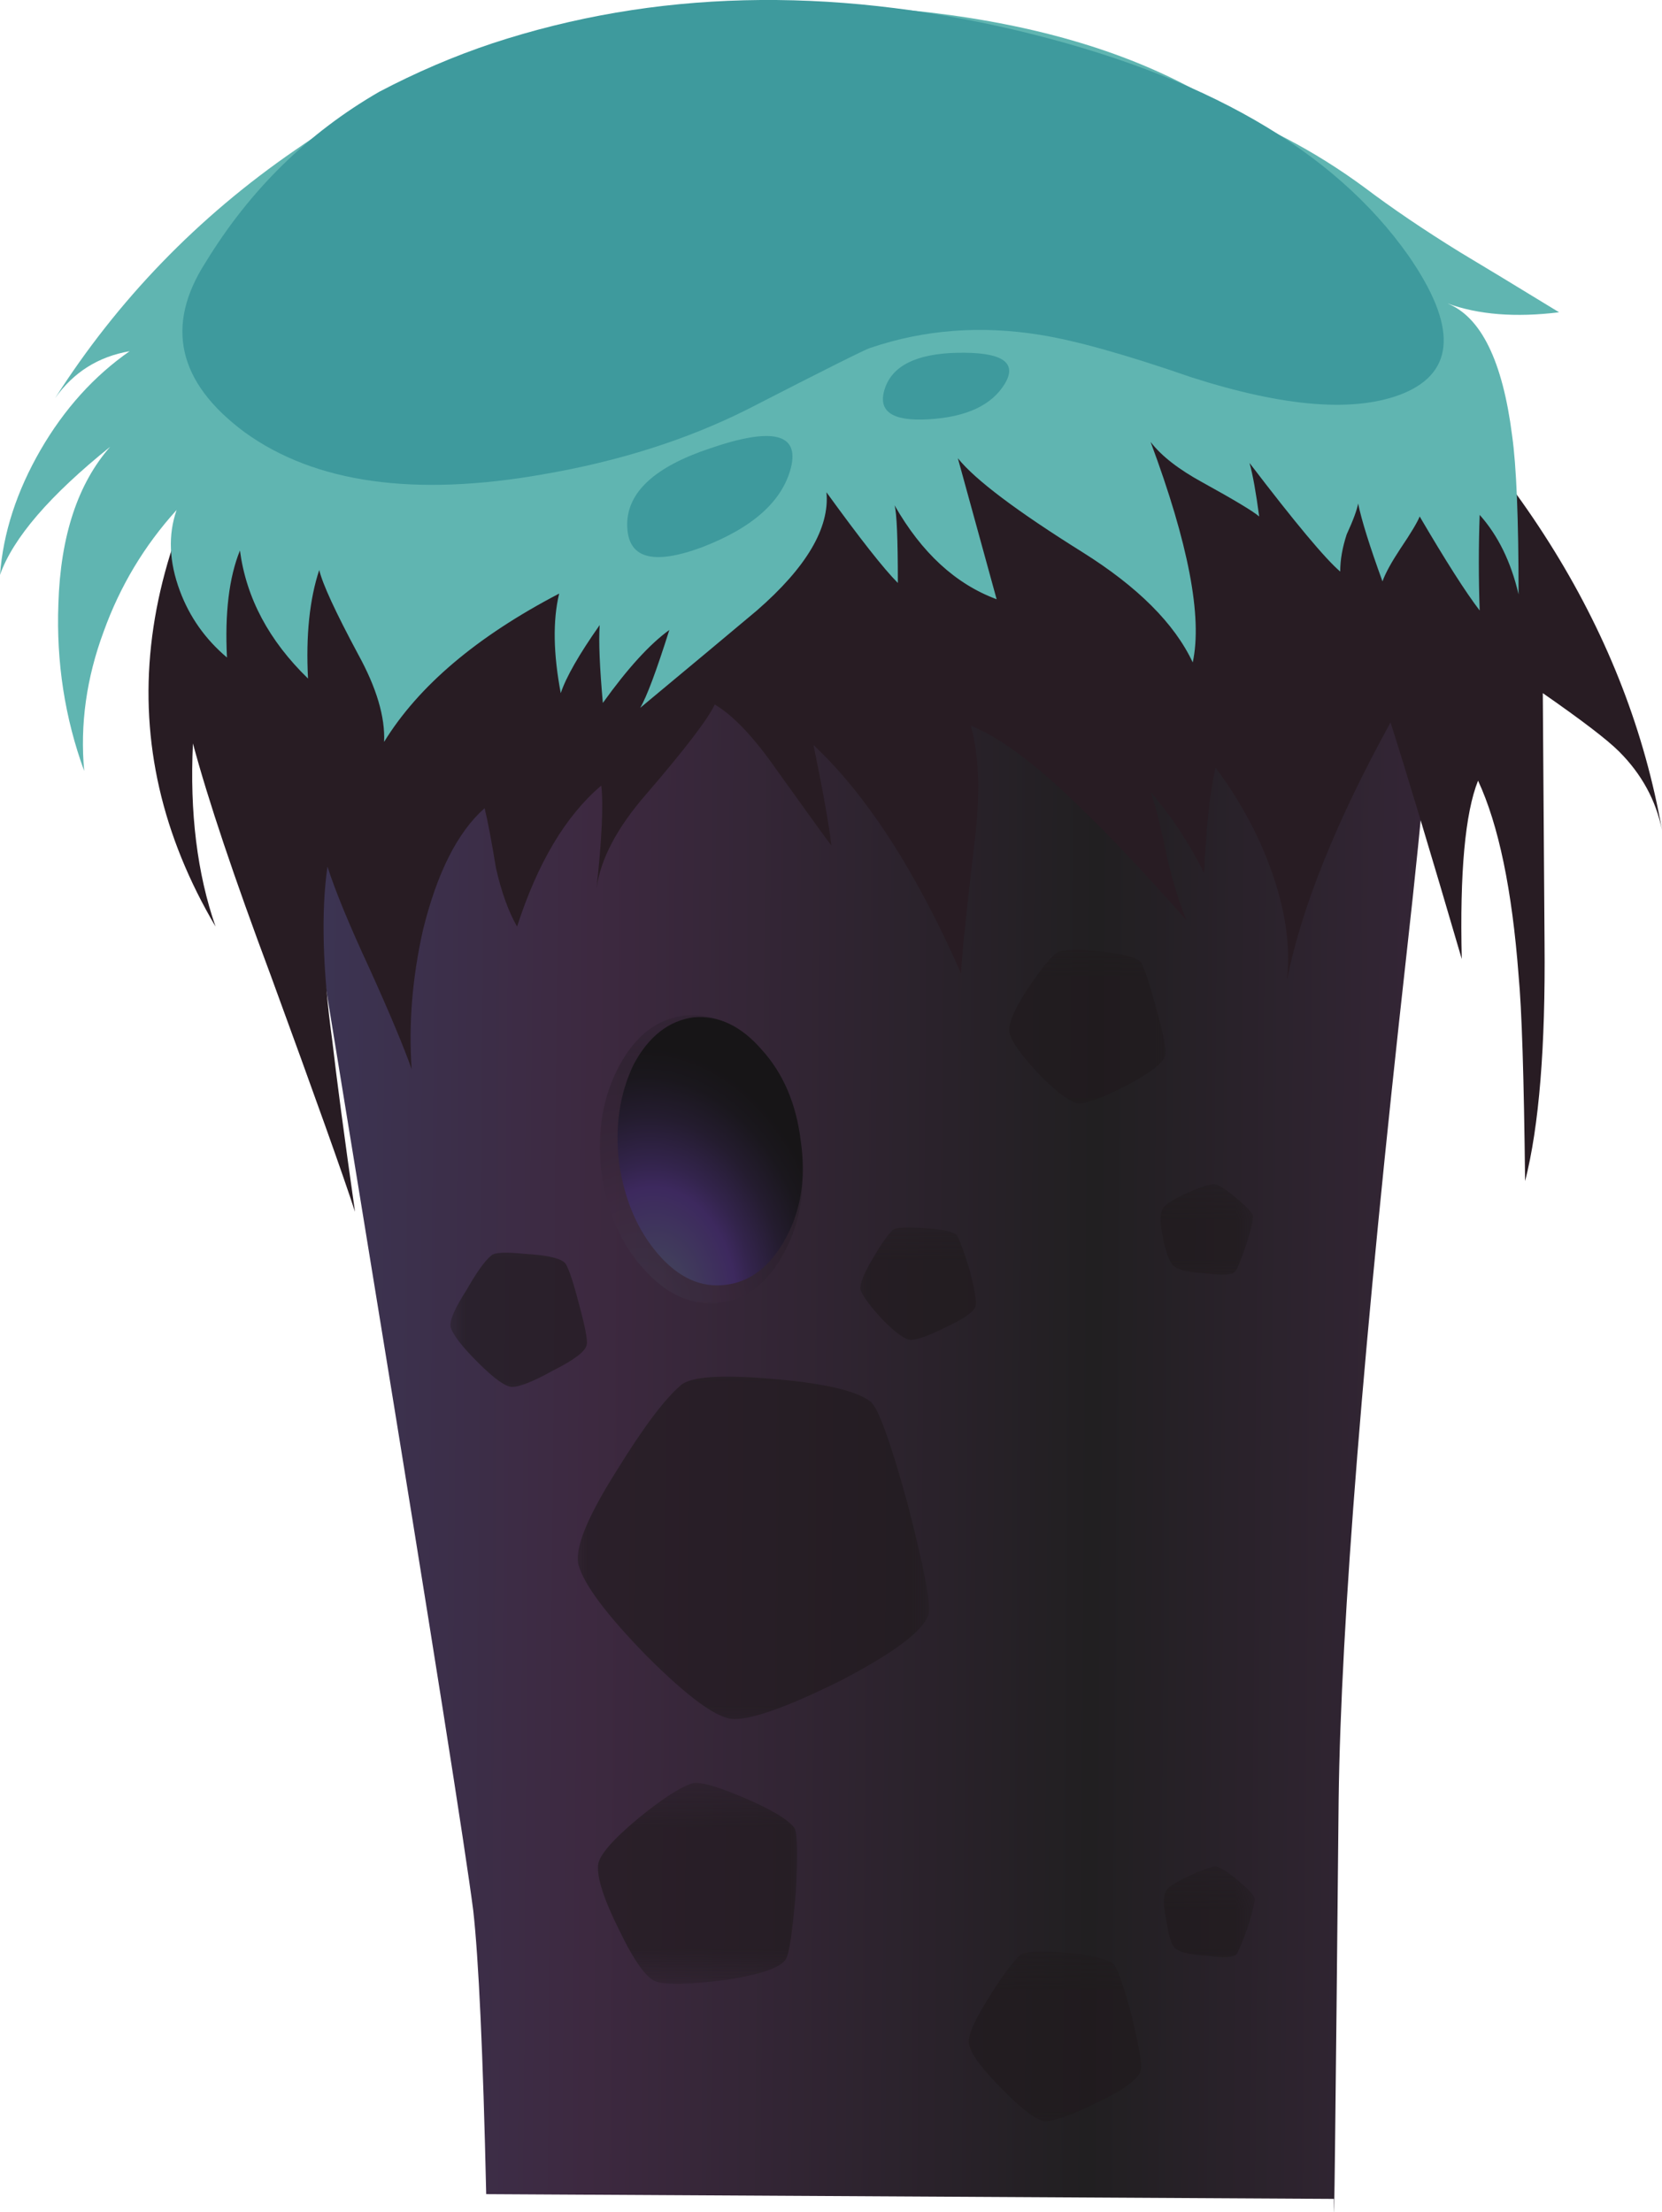 <?xml version="1.0" encoding="UTF-8" standalone="no"?>
<!-- Created with Inkscape (http://www.inkscape.org/) -->
<svg
    xmlns:inkscape="http://www.inkscape.org/namespaces/inkscape"
    xmlns:rdf="http://www.w3.org/1999/02/22-rdf-syntax-ns#"
    xmlns="http://www.w3.org/2000/svg"
    xmlns:xlink="http://www.w3.org/1999/xlink"
    xmlns:ns1="http://sozi.baierouge.fr"
    xmlns:cc="http://creativecommons.org/ns#"
    xmlns:sodipodi="http://sodipodi.sourceforge.net/DTD/sodipodi-0.dtd"
    xmlns:dc="http://purl.org/dc/elements/1.1/"
    id="svg2"
    xml:space="preserve"
    viewBox="0 0 51.275 68.246"
    version="1.1"
  >
  <defs
      id="defs6"
    >
    <linearGradient
        id="linearGradient24"
        y2="-35.921"
        gradientUnits="userSpaceOnUse"
        x2="-1.119"
        gradientTransform="matrix(-.8 .006 .006 .8 -0 54.61)"
        y1="-35.921"
        x1="-48.845"
      >
      <stop
          id="stop26"
          style="stop-color:#3d2940"
          offset="0"
      />
      <stop
          id="stop28"
          style="stop-color:#211f21"
          offset=".31"
      />
      <stop
          id="stop30"
          style="stop-color:#3d2940"
          offset=".635"
      />
      <stop
          id="stop32"
          style="stop-color:#3a4066"
          offset="1"
      />
    </linearGradient
    >
    <clipPath
        id="clipPath50"
      >
      <path
          id="path52"
          d="m14 21.597h6v8h-6v-8z"
          inkscape:connector-curvature="0"
      />
    </clipPath
    >
    <mask
        id="mask54"
      >
      <g
          id="g56"
        >
        <g
            id="g58"
            clip-path="url(#clipPath50)"
          >
          <path
              id="path60"
              style="fill:#000000;fill-opacity:.289"
              d="m14 21.597h6v8h-6v-8z"
              inkscape:connector-curvature="0"
          />
        </g
        >
      </g
      >
    </mask
    >
    <clipPath
        id="clipPath66"
      >
      <path
          id="path68"
          d="m14 21.597h6v8h-6v-8z"
          inkscape:connector-curvature="0"
      />
    </clipPath
    >
    <clipPath
        id="clipPath70"
      >
      <path
          id="path72"
          d="m14 22h6v8h-6v-8z"
          inkscape:connector-curvature="0"
      />
    </clipPath
    >
    <radialGradient
        id="radialGradient78"
        gradientUnits="userSpaceOnUse"
        cy="-9.15"
        cx="1.4"
        gradientTransform="matrix(-.794 -.098 .134 -1.084 18.262 12.836)"
        r="6.008"
      >
      <stop
          id="stop80"
          style="stop-color:#43485a"
          offset="0"
      />
      <stop
          id="stop82"
          style="stop-color:#3d2940"
          offset=".431"
      />
      <stop
          id="stop84"
          style="stop-color:#2d212f"
          offset="0.6"
      />
      <stop
          id="stop86"
          style="stop-color:#1d181d"
          offset=".831"
      />
      <stop
          id="stop88"
          style="stop-color:#171517"
          offset="1"
      />
    </radialGradient
    >
    <radialGradient
        id="radialGradient122"
        gradientUnits="userSpaceOnUse"
        cy="39.9"
        cx="20.35"
        gradientTransform="matrix(-.794 -.099 -.138 1.109 37.938 -19.557)"
        r="5.454"
      >
      <stop
          id="stop124"
          style="stop-color:#43485a"
          offset="0"
      />
      <stop
          id="stop126"
          style="stop-color:#3d295e"
          offset=".431"
      />
      <stop
          id="stop128"
          style="stop-color:#33244c"
          offset=".529"
      />
      <stop
          id="stop130"
          style="stop-color:#241c2f"
          offset=".718"
      />
      <stop
          id="stop132"
          style="stop-color:#1a171d"
          offset=".882"
      />
      <stop
          id="stop134"
          style="stop-color:#171517"
          offset="1"
      />
    </radialGradient
    >
    <clipPath
        id="clipPath142"
      >
      <path
          id="path144"
          d="m11 19.597h4v5h-4v-5z"
          inkscape:connector-curvature="0"
      />
    </clipPath
    >
    <mask
        id="mask146"
      >
      <g
          id="g148"
        >
        <g
            id="g150"
            clip-path="url(#clipPath142)"
          >
          <path
              id="path152"
              style="fill:#000000;fill-opacity:.629"
              d="m11 19.597h4v5h-4v-5z"
              inkscape:connector-curvature="0"
          />
        </g
        >
      </g
      >
    </mask
    >
    <clipPath
        id="clipPath158"
      >
      <path
          id="path160"
          d="m11 19.597h4v5h-4v-5z"
          inkscape:connector-curvature="0"
      />
    </clipPath
    >
    <clipPath
        id="clipPath162"
      >
      <path
          id="path164"
          d="m11 20h4v5h-4v-5z"
          inkscape:connector-curvature="0"
      />
    </clipPath
    >
    <clipPath
        id="clipPath186"
      >
      <path
          id="path188"
          d="m23 1.597h6v5h-6v-5z"
          inkscape:connector-curvature="0"
      />
    </clipPath
    >
    <mask
        id="mask190"
      >
      <g
          id="g192"
        >
        <g
            id="g194"
            clip-path="url(#clipPath186)"
          >
          <path
              id="path196"
              style="fill:#000000;fill-opacity:.629"
              d="m23 1.597h6v5h-6v-5z"
              inkscape:connector-curvature="0"
          />
        </g
        >
      </g
      >
    </mask
    >
    <clipPath
        id="clipPath202"
      >
      <path
          id="path204"
          d="m23 1.597h6v5h-6v-5z"
          inkscape:connector-curvature="0"
      />
    </clipPath
    >
    <clipPath
        id="clipPath206"
      >
      <path
          id="path208"
          d="m23 2h6v5h-6v-5z"
          inkscape:connector-curvature="0"
      />
    </clipPath
    >
    <clipPath
        id="clipPath230"
      >
      <path
          id="path232"
          d="m24 26.597h5v5h-5v-5z"
          inkscape:connector-curvature="0"
      />
    </clipPath
    >
    <mask
        id="mask234"
      >
      <g
          id="g236"
        >
        <g
            id="g238"
            clip-path="url(#clipPath230)"
          >
          <path
              id="path240"
              style="fill:#000000;fill-opacity:.629"
              d="m24 26.597h5v5h-5v-5z"
              inkscape:connector-curvature="0"
          />
        </g
        >
      </g
      >
    </mask
    >
    <clipPath
        id="clipPath246"
      >
      <path
          id="path248"
          d="m24 26.597h5v5h-5v-5z"
          inkscape:connector-curvature="0"
      />
    </clipPath
    >
    <clipPath
        id="clipPath250"
      >
      <path
          id="path252"
          d="m24 27h5v5h-5v-5z"
          inkscape:connector-curvature="0"
      />
    </clipPath
    >
    <clipPath
        id="clipPath274"
      >
      <path
          id="path276"
          d="m14 5.597h6v5h-6v-5z"
          inkscape:connector-curvature="0"
      />
    </clipPath
    >
    <mask
        id="mask278"
      >
      <g
          id="g280"
        >
        <g
            id="g282"
            clip-path="url(#clipPath274)"
          >
          <path
              id="path284"
              style="fill:#000000;fill-opacity:.629"
              d="m14 5.597h6v5h-6v-5z"
              inkscape:connector-curvature="0"
          />
        </g
        >
      </g
      >
    </mask
    >
    <clipPath
        id="clipPath290"
      >
      <path
          id="path292"
          d="m14 5.597h6v5h-6v-5z"
          inkscape:connector-curvature="0"
      />
    </clipPath
    >
    <clipPath
        id="clipPath294"
      >
      <path
          id="path296"
          d="m14 6h6v5h-6v-5z"
          inkscape:connector-curvature="0"
      />
    </clipPath
    >
    <clipPath
        id="clipPath318"
      >
      <path
          id="path320"
          d="m21 20.597h4v4h-4v-4z"
          inkscape:connector-curvature="0"
      />
    </clipPath
    >
    <mask
        id="mask322"
      >
      <g
          id="g324"
        >
        <g
            id="g326"
            clip-path="url(#clipPath318)"
          >
          <path
              id="path328"
              style="fill:#000000;fill-opacity:.629"
              d="m21 20.597h4v4h-4v-4z"
              inkscape:connector-curvature="0"
          />
        </g
        >
      </g
      >
    </mask
    >
    <clipPath
        id="clipPath334"
      >
      <path
          id="path336"
          d="m21 20.597h4v4h-4v-4z"
          inkscape:connector-curvature="0"
      />
    </clipPath
    >
    <clipPath
        id="clipPath338"
      >
      <path
          id="path340"
          d="m21 21h4v4h-4v-4z"
          inkscape:connector-curvature="0"
      />
    </clipPath
    >
    <clipPath
        id="clipPath362"
      >
      <path
          id="path364"
          d="m28 22.597h3v3h-3v-3z"
          inkscape:connector-curvature="0"
      />
    </clipPath
    >
    <mask
        id="mask366"
      >
      <g
          id="g368"
        >
        <g
            id="g370"
            clip-path="url(#clipPath362)"
          >
          <path
              id="path372"
              style="fill:#000000;fill-opacity:.629"
              d="m28 22.597h3v3h-3v-3z"
              inkscape:connector-curvature="0"
          />
        </g
        >
      </g
      >
    </mask
    >
    <clipPath
        id="clipPath378"
      >
      <path
          id="path380"
          d="m28 22.597h3v3h-3v-3z"
          inkscape:connector-curvature="0"
      />
    </clipPath
    >
    <clipPath
        id="clipPath382"
      >
      <path
          id="path384"
          d="m28 23h3v3h-3v-3z"
          inkscape:connector-curvature="0"
      />
    </clipPath
    >
    <clipPath
        id="clipPath406"
      >
      <path
          id="path408"
          d="m28 5.597h3v3h-3v-3z"
          inkscape:connector-curvature="0"
      />
    </clipPath
    >
    <mask
        id="mask410"
      >
      <g
          id="g412"
        >
        <g
            id="g414"
            clip-path="url(#clipPath406)"
          >
          <path
              id="path416"
              style="fill:#000000;fill-opacity:.629"
              d="m28 5.597h3v3h-3v-3z"
              inkscape:connector-curvature="0"
          />
        </g
        >
      </g
      >
    </mask
    >
    <clipPath
        id="clipPath422"
      >
      <path
          id="path424"
          d="m28 5.597h3v3h-3v-3z"
          inkscape:connector-curvature="0"
      />
    </clipPath
    >
    <clipPath
        id="clipPath426"
      >
      <path
          id="path428"
          d="m28 6h3v3h-3v-3z"
          inkscape:connector-curvature="0"
      />
    </clipPath
    >
    <clipPath
        id="clipPath450"
      >
      <path
          id="path452"
          d="m14 11.597h9v10h-9v-10z"
          inkscape:connector-curvature="0"
      />
    </clipPath
    >
    <mask
        id="mask454"
      >
      <g
          id="g456"
        >
        <g
            id="g458"
            clip-path="url(#clipPath450)"
          >
          <path
              id="path460"
              style="fill:#000000;fill-opacity:.629"
              d="m14 11.597h9v10h-9v-10z"
              inkscape:connector-curvature="0"
          />
        </g
        >
      </g
      >
    </mask
    >
    <clipPath
        id="clipPath466"
      >
      <path
          id="path468"
          d="m14 11.597h9v10h-9v-10z"
          inkscape:connector-curvature="0"
      />
    </clipPath
    >
    <clipPath
        id="clipPath470"
      >
      <path
          id="path472"
          d="m14 12h9v10h-9v-10z"
          inkscape:connector-curvature="0"
      />
    </clipPath
    >
  </defs
  >
  <g
      id="g10"
      transform="matrix(1.25 0 0 -1.25 0 68.246)"
    >
    <g
        id="g12"
      >
      <g
          id="g14"
        >
        <g
            id="g16"
          >
          <g
              id="g22"
            >
            <path
                id="path34"
                style="fill-rule:evenodd;fill:url(#linearGradient24)"
                d="m34.719 31.089c-1.067-9.57-1.625-16.547-1.68-20.918-0.078-8-0.117-11.281-0.117-9.84l-20.922 0.117c-0.078 3.497-0.188 5.829-0.32 7-0.188 1.469-1.012 6.696-2.481 15.684-1.066 6.531-1.625 9.973-1.679 10.316-0.508 3.254-0.852 6.122-1.04 8.602-0.132 1.758 0.426 3.172 1.68 4.238 0.801 0.696 2.215 1.414 4.238 2.16 0.856 0.321 2.403 0.977 4.641 1.961 2.055 0.774 3.68 1.055 4.883 0.84 1.039-0.16 3.144-1.172 6.316-3.039 3.524-2.027 5.856-3.746 7-5.16 0.481-0.586 0.309-4.574-0.519-11.961z"
                inkscape:connector-curvature="0"
            />
          </g
          >
        </g
        >
      </g
      >
      <path
          id="path36"
          style="fill-rule:evenodd;fill:#281c23"
          d="m39.961 36.05c-0.293 0.293-0.922 0.773-1.883 1.441 0-0.136 0.016-2.187 0.043-6.16 0.024-2.562-0.133-4.523-0.48-5.883-0.028 2.563-0.082 4.254-0.161 5.082-0.16 2.106-0.492 3.708-1 4.801-0.32-0.801-0.453-2.269-0.402-4.402-0.773 2.641-1.359 4.586-1.758 5.84-1.343-2.442-2.195-4.563-2.558-6.36 0.09 0.762-0.016 1.602-0.321 2.52-0.32 0.961-0.8 1.867-1.441 2.723-0.133-0.563-0.227-1.43-0.281-2.602-0.371 0.746-0.813 1.414-1.321 2 0.11-0.293 0.243-0.828 0.403-1.602 0.16-0.664 0.32-1.183 0.48-1.558-1.015 1.144-1.84 2.027-2.48 2.64-1.121 1.122-2.067 1.84-2.84 2.161 0.211-0.75 0.238-1.75 0.078-3-0.211-1.789-0.316-2.828-0.316-3.121-1.121 2.535-2.336 4.414-3.645 5.64 0.242-1.176 0.387-2 0.442-2.48-0.106 0.133-0.559 0.761-1.36 1.879-0.558 0.8-1.066 1.336-1.519 1.601-0.161-0.347-0.719-1.082-1.68-2.199-0.727-0.832-1.141-1.613-1.238-2.34 0.132 1.219 0.172 2.067 0.117 2.539-0.879-0.746-1.57-1.906-2.078-3.48-0.215 0.375-0.387 0.855-0.52 1.441-0.109 0.664-0.203 1.16-0.281 1.481-0.668-0.59-1.172-1.59-1.52-3-0.265-1.176-0.359-2.321-0.281-3.442-0.187 0.531-0.531 1.36-1.039 2.481-0.508 1.093-0.851 1.933-1.039 2.519-0.16-1.121-0.121-2.547 0.117-4.281 0.11-0.961 0.297-2.371 0.563-4.238-0.293 0.906-0.989 2.851-2.082 5.839-0.907 2.426-1.547 4.333-1.918 5.719-0.082-1.707 0.105-3.215 0.558-4.519-2.64 4.48-2.121 9.254 1.559 14.32 1.336 1.84 3.055 3.227 5.16 4.16 1.469 0.664 3.629 1.293 6.481 1.879 4.746 0.988 9.546-0.625 14.402-4.84 4.551-3.945 7.25-8.324 8.098-13.14-0.149 0.734-0.5 1.382-1.059 1.941z"
          inkscape:connector-curvature="0"
      />
      <path
          id="path38"
          style="fill-rule:evenodd;fill:#60b5b1"
          d="m38.48 46.89c-1.078-0.133-1.996-0.059-2.757 0.219 0.828-0.332 1.363-1.418 1.597-3.258 0.106-0.742 0.16-2.051 0.16-3.922-0.187 0.801-0.507 1.453-0.96 1.961-0.028-0.774-0.028-1.559 0-2.36-0.348 0.454-0.84 1.227-1.481 2.321-0.051-0.133-0.211-0.403-0.48-0.801-0.211-0.32-0.36-0.586-0.438-0.801-0.32 0.879-0.519 1.52-0.601 1.922-0.028-0.16-0.122-0.414-0.282-0.762-0.105-0.32-0.16-0.625-0.16-0.918-0.371 0.317-1.117 1.211-2.238 2.68 0.082-0.297 0.16-0.734 0.238-1.32-0.156 0.133-0.625 0.414-1.398 0.84-0.586 0.32-1.016 0.652-1.282 1 0.934-2.508 1.282-4.321 1.04-5.442-0.45 0.961-1.36 1.867-2.719 2.719-1.625 1.016-2.653 1.789-3.078 2.32l0.957-3.48c-1.012 0.375-1.852 1.148-2.52 2.32 0.055-0.183 0.082-0.824 0.082-1.918-0.348 0.348-0.933 1.094-1.762 2.238 0.082-0.878-0.492-1.851-1.718-2.918-0.668-0.562-1.625-1.359-2.879-2.402 0.16 0.27 0.398 0.906 0.719 1.922-0.481-0.348-1.028-0.945-1.641-1.801-0.078 0.879-0.106 1.52-0.078 1.922-0.508-0.723-0.828-1.281-0.961-1.68-0.184 0.973-0.199 1.793-0.039 2.457-2.035-1.062-3.473-2.281-4.321-3.66 0.028 0.614-0.187 1.336-0.64 2.16-0.559 1.043-0.879 1.735-0.961 2.082-0.238-0.722-0.332-1.613-0.277-2.679-0.961 0.933-1.524 1.984-1.68 3.16-0.27-0.668-0.375-1.547-0.32-2.641-0.536 0.453-0.922 1-1.161 1.641-0.269 0.719-0.296 1.387-0.082 2-0.8-0.883-1.398-1.883-1.8-3-0.426-1.148-0.586-2.293-0.481-3.441-0.476 1.304-0.691 2.679-0.637 4.121 0.051 1.679 0.481 2.972 1.278 3.879-1.492-1.2-2.399-2.254-2.719-3.161 0.078 1.039 0.414 2.067 1 3.082 0.586 1.012 1.32 1.825 2.199 2.438-0.773-0.133-1.387-0.52-1.84-1.16 1.547 2.426 3.52 4.469 5.922 6.121 2.453 1.707 5.012 2.773 7.68 3.199 2.773 0.426 5.437 0.496 8 0.199 2.691-0.32 4.945-1 6.758-2.039 0.269-0.16 0.949-0.519 2.043-1.078 0.664-0.348 1.304-0.75 1.918-1.203 0.668-0.504 1.453-1.039 2.359-1.598 0.535-0.32 1.348-0.812 2.441-1.48z"
          inkscape:connector-curvature="0"
      />
      <path
          id="path40"
          style="fill-rule:evenodd;fill:#3e9a9d"
          d="m34.762 48.288c1.199-1.73 1.16-2.863-0.121-3.398-1.176-0.481-2.918-0.348-5.243 0.398-1.625 0.563-2.863 0.907-3.718 1.043-1.465 0.239-2.868 0.133-4.2-0.32-0.105-0.027-1.121-0.535-3.039-1.52-1.496-0.75-3.175-1.281-5.043-1.601-3.171-0.559-5.625-0.215-7.359 1.039-1.652 1.226-1.973 2.629-0.961 4.199 1.094 1.789 2.524 3.188 4.281 4.203 0.907 0.477 1.84 0.879 2.801 1.199 3.973 1.305 8.281 1.415 12.918 0.321 4.613-1.094 7.844-2.949 9.684-5.563z"
          inkscape:connector-curvature="0"
      />
      <path
          id="path42"
          style="fill-rule:evenodd;fill:#3e9a9d"
          d="m17.52 43.53c1.546 0.532 2.214 0.372 2-0.48-0.215-0.828-0.946-1.48-2.2-1.961-1.226-0.453-1.84-0.266-1.84 0.563 0 0.796 0.68 1.425 2.04 1.878z"
          inkscape:connector-curvature="0"
      />
      <path
          id="path44"
          style="fill-rule:evenodd;fill:#3e9a9d"
          d="m23.602 45.89c1.117 0.027 1.519-0.227 1.199-0.762-0.321-0.531-0.949-0.824-1.879-0.879-0.91-0.054-1.27 0.199-1.082 0.762 0.187 0.559 0.773 0.852 1.762 0.879z"
          inkscape:connector-curvature="0"
      />
      <g
          id="g46"
        >
        <g
            id="g62"
            mask="url(#mask54)"
          >
          <g
              id="g90"
            >
            <g
                id="g92"
                clip-path="url(#clipPath66)"
              >
              <g
                  id="g94"
                  transform="translate(0 -.403)"
                >
                <g
                    id="g98"
                  >
                  <g
                      id="g100"
                      clip-path="url(#clipPath70)"
                    >
                    <g
                        id="g102"
                      >
                      <g
                          id="g104"
                        >
                        <g
                            id="g106"
                          >
                          <g
                              id="g108"
                            >
                            <path
                                id="path110"
                                style="fill-rule:evenodd;fill:url(#radialGradient78)"
                                d="m14.84 26.094c-0.106 0.984 0.039 1.851 0.441 2.597 0.399 0.747 0.934 1.161 1.598 1.243 0.695 0.078 1.32-0.2 1.883-0.84 0.558-0.614 0.89-1.414 1-2.403 0.133-0.984 0-1.851-0.403-2.597-0.398-0.75-0.933-1.16-1.597-1.242-0.696-0.079-1.321 0.203-1.883 0.839-0.559 0.614-0.906 1.414-1.039 2.403z"
                                inkscape:connector-curvature="0"
                            />
                          </g
                          >
                        </g
                        >
                      </g
                      >
                    </g
                    >
                  </g
                  >
                </g
                >
              </g
              >
            </g
            >
          </g
          >
        </g
        >
      </g
      >
      <g
          id="g112"
        >
        <g
            id="g114"
          >
          <g
              id="g120"
            >
            <path
                id="path136"
                style="fill-rule:evenodd;fill:url(#radialGradient122)"
                d="m15.281 25.89c-0.109 0.906 0.012 1.719 0.36 2.441 0.371 0.692 0.867 1.078 1.48 1.16 0.613 0.051 1.172-0.214 1.68-0.8 0.531-0.586 0.851-1.336 0.961-2.243 0.133-0.906 0.011-1.707-0.364-2.398-0.371-0.691-0.863-1.082-1.476-1.16-0.617-0.082-1.176 0.172-1.684 0.762-0.504 0.586-0.824 1.332-0.957 2.238z"
                inkscape:connector-curvature="0"
            />
          </g
          >
        </g
        >
      </g
      >
      <g
          id="g138"
        >
        <g
            id="g154"
            mask="url(#mask146)"
          >
          <g
              id="g166"
            >
            <g
                id="g168"
                clip-path="url(#clipPath158)"
              >
              <g
                  id="g170"
                  transform="translate(0 -.403)"
                >
                <g
                    id="g174"
                  >
                  <g
                      id="g176"
                      clip-path="url(#clipPath162)"
                    >
                    <g
                        id="g178"
                      >
                      <path
                          id="path180"
                          style="fill-rule:evenodd;fill:#1f1a1c"
                          d="m13.922 23.852c0.078-0.051 0.199-0.387 0.359-1 0.16-0.586 0.227-0.934 0.199-1.04-0.027-0.16-0.308-0.374-0.839-0.64-0.481-0.266-0.813-0.399-1-0.399-0.161 0-0.442 0.2-0.84 0.598-0.403 0.402-0.629 0.695-0.68 0.883-0.027 0.16 0.106 0.465 0.399 0.918 0.242 0.426 0.441 0.707 0.601 0.84 0.078 0.082 0.359 0.093 0.84 0.043 0.504-0.028 0.824-0.094 0.961-0.203z"
                          inkscape:connector-curvature="0"
                      />
                    </g
                    >
                  </g
                  >
                </g
                >
              </g
              >
            </g
            >
          </g
          >
        </g
        >
      </g
      >
      <g
          id="g182"
        >
        <g
            id="g198"
            mask="url(#mask190)"
          >
          <g
              id="g210"
            >
            <g
                id="g212"
                clip-path="url(#clipPath202)"
              >
              <g
                  id="g214"
                  transform="translate(0 -.403)"
                >
                <g
                    id="g218"
                  >
                  <g
                      id="g220"
                      clip-path="url(#clipPath206)"
                    >
                    <g
                        id="g222"
                      >
                      <path
                          id="path224"
                          style="fill-rule:evenodd;fill:#1f1a1c"
                          d="m26.281 6.812c0.614-0.054 1.012-0.144 1.199-0.281 0.079-0.051 0.227-0.465 0.442-1.238 0.183-0.773 0.266-1.227 0.238-1.359-0.027-0.215-0.375-0.481-1.039-0.801-0.641-0.321-1.082-0.481-1.32-0.481-0.188 0-0.535 0.254-1.039 0.762-0.508 0.504-0.789 0.879-0.84 1.117-0.055 0.188 0.105 0.574 0.476 1.16 0.297 0.481 0.547 0.829 0.762 1.043 0.106 0.106 0.481 0.133 1.121 0.078z"
                          inkscape:connector-curvature="0"
                      />
                    </g
                    >
                  </g
                  >
                </g
                >
              </g
              >
            </g
            >
          </g
          >
        </g
        >
      </g
      >
      <g
          id="g226"
        >
        <g
            id="g242"
            mask="url(#mask234)"
          >
          <g
              id="g254"
            >
            <g
                id="g256"
                clip-path="url(#clipPath246)"
              >
              <g
                  id="g258"
                  transform="translate(0 -.403)"
                >
                <g
                    id="g262"
                  >
                  <g
                      id="g264"
                      clip-path="url(#clipPath250)"
                    >
                    <g
                        id="g266"
                      >
                      <path
                          id="path268"
                          style="fill-rule:evenodd;fill:#1f1a1c"
                          d="m27.039 31.531c0.563-0.051 0.922-0.133 1.082-0.238 0.078-0.055 0.211-0.426 0.399-1.121 0.187-0.664 0.265-1.067 0.242-1.199-0.028-0.188-0.348-0.442-0.961-0.762-0.563-0.293-0.946-0.438-1.16-0.438-0.188 0-0.508 0.227-0.961 0.68-0.453 0.481-0.707 0.824-0.758 1.039-0.055 0.188 0.078 0.535 0.398 1.039 0.321 0.481 0.559 0.789 0.719 0.922 0.106 0.106 0.441 0.133 1 0.078z"
                          inkscape:connector-curvature="0"
                      />
                    </g
                    >
                  </g
                  >
                </g
                >
              </g
              >
            </g
            >
          </g
          >
        </g
        >
      </g
      >
      <g
          id="g270"
        >
        <g
            id="g286"
            mask="url(#mask278)"
          >
          <g
              id="g298"
            >
            <g
                id="g300"
                clip-path="url(#clipPath290)"
              >
              <g
                  id="g302"
                  transform="translate(0 -.403)"
                >
                <g
                    id="g306"
                  >
                  <g
                      id="g308"
                      clip-path="url(#clipPath294)"
                    >
                    <g
                        id="g310"
                      >
                      <path
                          id="path312"
                          style="fill-rule:evenodd;fill:#1f1a1c"
                          d="m19.602 9.895c0.078-0.11 0.093-0.641 0.039-1.602-0.082-0.961-0.161-1.508-0.243-1.641-0.132-0.214-0.636-0.386-1.519-0.519-0.852-0.106-1.414-0.121-1.68-0.039-0.238 0.078-0.547 0.504-0.918 1.277-0.375 0.75-0.547 1.281-0.519 1.602 0.023 0.238 0.359 0.625 1 1.16 0.558 0.453 0.984 0.734 1.277 0.84 0.16 0.082 0.586-0.028 1.281-0.321 0.692-0.293 1.121-0.547 1.282-0.757z"
                          inkscape:connector-curvature="0"
                      />
                    </g
                    >
                  </g
                  >
                </g
                >
              </g
              >
            </g
            >
          </g
          >
        </g
        >
      </g
      >
      <g
          id="g314"
        >
        <g
            id="g330"
            mask="url(#mask322)"
          >
          <g
              id="g342"
            >
            <g
                id="g344"
                clip-path="url(#clipPath334)"
              >
              <g
                  id="g346"
                  transform="translate(0 -.403)"
                >
                <g
                    id="g350"
                  >
                  <g
                      id="g352"
                      clip-path="url(#clipPath338)"
                    >
                    <g
                        id="g354"
                      >
                      <path
                          id="path356"
                          style="fill-rule:evenodd;fill:#1f1a1c"
                          d="m23.602 24.531c0.05-0.051 0.16-0.332 0.32-0.84 0.133-0.503 0.183-0.812 0.156-0.918-0.023-0.132-0.266-0.308-0.719-0.519-0.425-0.215-0.718-0.32-0.879-0.32-0.132 0-0.359 0.16-0.679 0.48-0.321 0.344-0.508 0.598-0.563 0.758-0.023 0.133 0.082 0.402 0.321 0.801 0.187 0.32 0.347 0.547 0.48 0.679 0.082 0.055 0.336 0.067 0.762 0.039 0.426-0.023 0.691-0.078 0.801-0.16z"
                          inkscape:connector-curvature="0"
                      />
                    </g
                    >
                  </g
                  >
                </g
                >
              </g
              >
            </g
            >
          </g
          >
        </g
        >
      </g
      >
      <g
          id="g358"
        >
        <g
            id="g374"
            mask="url(#mask366)"
          >
          <g
              id="g386"
            >
            <g
                id="g388"
                clip-path="url(#clipPath378)"
              >
              <g
                  id="g390"
                  transform="translate(0 -.403)"
                >
                <g
                    id="g394"
                  >
                  <g
                      id="g396"
                      clip-path="url(#clipPath382)"
                    >
                    <g
                        id="g398"
                      >
                      <path
                          id="path400"
                          style="fill-rule:evenodd;fill:#1f1a1c"
                          d="m30.441 25.492c0.266-0.215 0.426-0.371 0.481-0.48 0.023-0.051-0.027-0.293-0.16-0.719-0.137-0.398-0.227-0.625-0.282-0.68-0.082-0.082-0.32-0.093-0.718-0.039-0.403 0.024-0.657 0.078-0.762 0.16-0.105 0.051-0.199 0.266-0.281 0.637-0.078 0.375-0.094 0.629-0.039 0.762 0.027 0.105 0.215 0.238 0.558 0.398 0.297 0.137 0.524 0.215 0.684 0.242 0.078 0.028 0.25-0.066 0.519-0.281z"
                          inkscape:connector-curvature="0"
                      />
                    </g
                    >
                  </g
                  >
                </g
                >
              </g
              >
            </g
            >
          </g
          >
        </g
        >
      </g
      >
      <g
          id="g402"
        >
        <g
            id="g418"
            mask="url(#mask410)"
          >
          <g
              id="g430"
            >
            <g
                id="g432"
                clip-path="url(#clipPath422)"
              >
              <g
                  id="g434"
                  transform="translate(0 -.403)"
                >
                <g
                    id="g438"
                  >
                  <g
                      id="g440"
                      clip-path="url(#clipPath426)"
                    >
                    <g
                        id="g442"
                      >
                      <path
                          id="path444"
                          style="fill-rule:evenodd;fill:#1f1a1c"
                          d="m30.961 8.172c0.027-0.051-0.027-0.293-0.16-0.719-0.133-0.375-0.227-0.601-0.281-0.68-0.079-0.082-0.321-0.093-0.719-0.039-0.403 0.024-0.656 0.078-0.762 0.161-0.105 0.05-0.184 0.265-0.238 0.636-0.082 0.375-0.094 0.629-0.039 0.762 0.027 0.105 0.211 0.238 0.558 0.398 0.293 0.137 0.508 0.215 0.641 0.243 0.078 0.027 0.254-0.067 0.519-0.282 0.266-0.214 0.426-0.375 0.481-0.48z"
                          inkscape:connector-curvature="0"
                      />
                    </g
                    >
                  </g
                  >
                </g
                >
              </g
              >
            </g
            >
          </g
          >
        </g
        >
      </g
      >
      <g
          id="g446"
        >
        <g
            id="g462"
            mask="url(#mask454)"
          >
          <g
              id="g474"
            >
            <g
                id="g476"
                clip-path="url(#clipPath466)"
              >
              <g
                  id="g478"
                  transform="translate(0 -.403)"
                >
                <g
                    id="g482"
                  >
                  <g
                      id="g484"
                      clip-path="url(#clipPath470)"
                    >
                    <g
                        id="g486"
                      >
                      <path
                          id="path488"
                          style="fill-rule:evenodd;fill:#1f1a1c"
                          d="m19.039 20.973c1.281-0.106 2.094-0.293 2.441-0.559 0.188-0.137 0.493-0.973 0.918-2.519 0.403-1.547 0.575-2.454 0.524-2.723-0.11-0.399-0.828-0.945-2.16-1.641-1.282-0.636-2.16-0.957-2.641-0.957-0.402 0-1.121 0.52-2.16 1.559-0.988 1.012-1.547 1.762-1.68 2.238-0.109 0.402 0.211 1.188 0.957 2.363 0.641 1.039 1.16 1.731 1.563 2.078 0.238 0.215 0.984 0.266 2.238 0.161z"
                          inkscape:connector-curvature="0"
                      />
                    </g
                    >
                  </g
                  >
                </g
                >
              </g
              >
            </g
            >
          </g
          >
        </g
        >
      </g
      >
    </g
    >
  </g
  >
</svg
>
